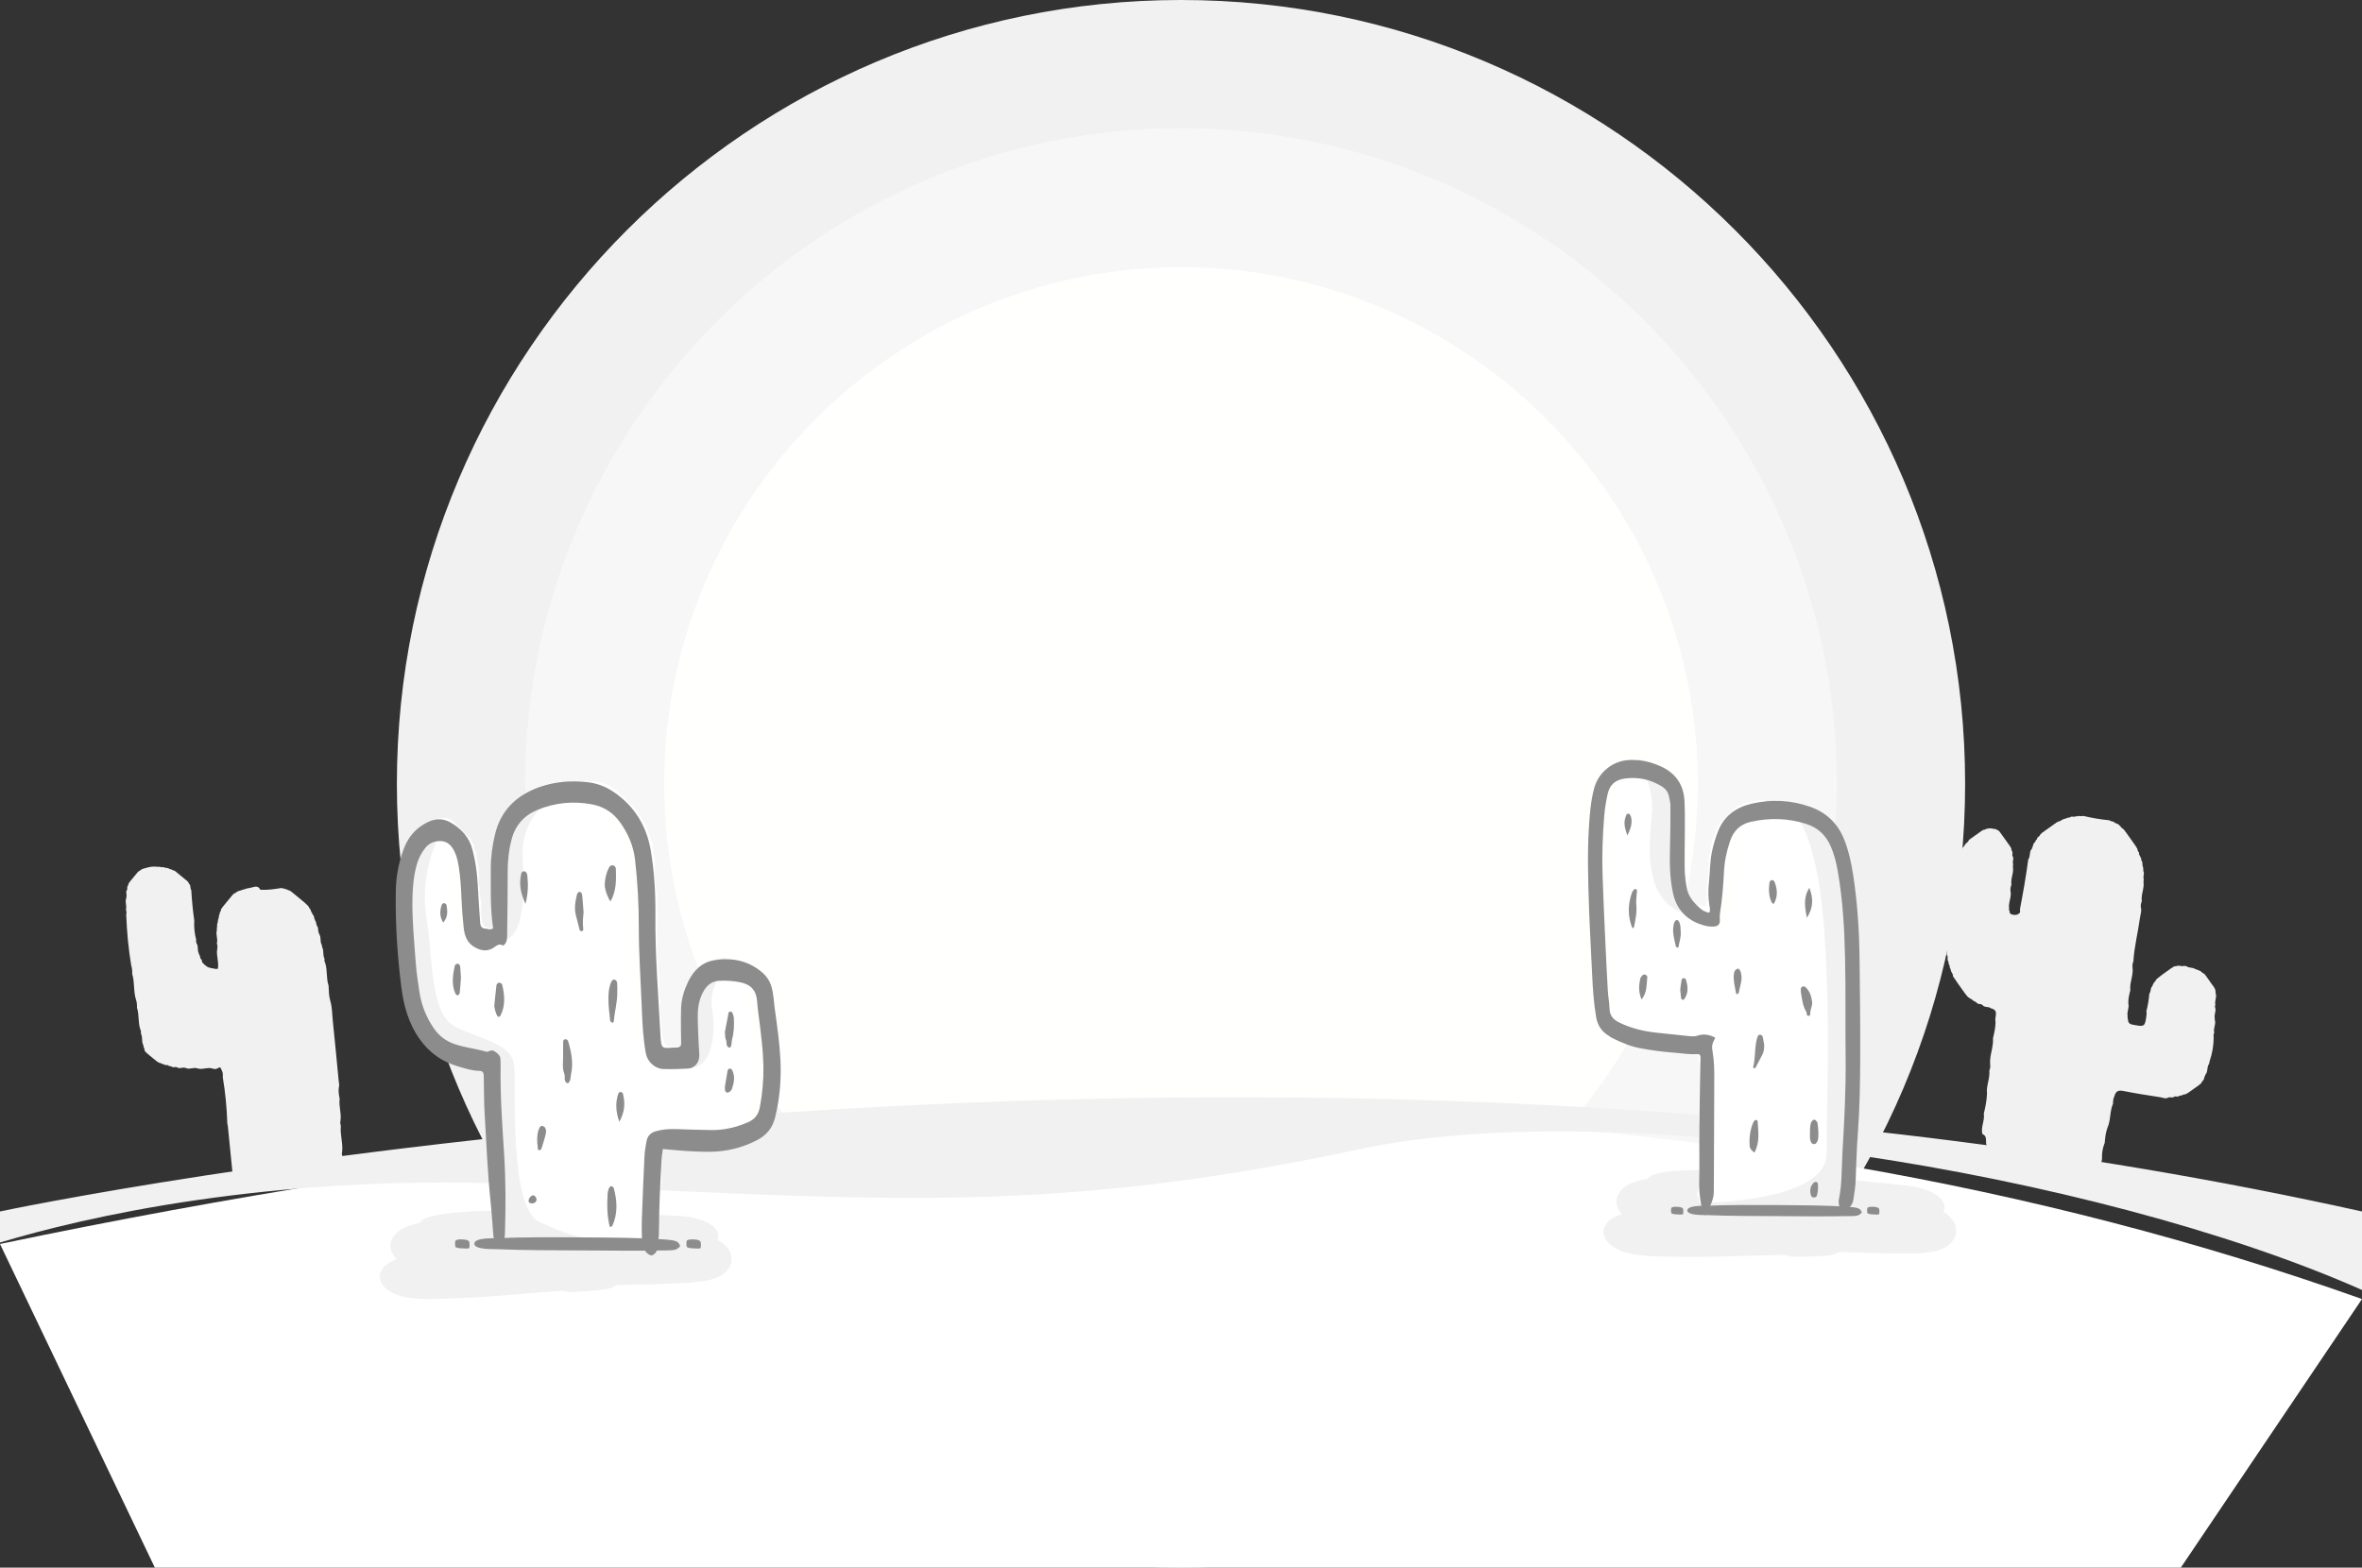 <svg xmlns="http://www.w3.org/2000/svg" width="470" height="312" viewBox="0 0 470 312">
    <rect x="0" y="0" width="470" height="312" fill="#333333" stroke="none"/>
    <g fill="none" fill-rule="evenodd">
        <g>
            <g>
                <path fill="#F2F1F1" d="M64.014 188.005l.09.507c.394.717.065 1.582.471 2.3-.044.273-.035.54.11.788.508 1.482.194 3.091.697 4.574.038 1.023.06 2.048.34 3.045.376 1.228.35 2.51.48 3.769.419 4.03.802 8.065 1.188 12.102.044.462.193.927.023 1.396-.091.752.025 1.485.178 2.218-.22 1.453.388 2.875.163 4.328-.09.364-.032.72.076 1.07-.197 1.745.464 3.447.245 5.19-.074.254-.057.503.04.745-.21.507.15 1.044-.095 1.548-.06.071-.063.145-.01.22-.104.796-.15 1.582.255 2.321l.005.007c.172.357-.081.601-.229.875l.01-.013c-.076.125-.16.242-.298.304l.025-.027c-.1.245-.382.217-.546.367l.02-.014c-.82.364-1.67.423-2.543.266l-.086-.046-.079.053c-.695-.246-1.421.256-2.113-.081l.014.011c-.761-.294-1.549.29-2.31-.071l.015.011c-3.023.007-6.004.541-9.012.746-.506.035-1.018.255-1.527-.004l-.083-.047-.08.051c-.505-.206-1.047.158-1.551-.102l-.007-.002c-.246-.243-.624.041-.868-.212l.01.004c-.12-.071-.228-.159-.322-.264l.012.013c-.285-.252-.166-.654-.357-.94.037-.073.02-.123-.052-.157-.229-.26-.243-.545-.094-.847.012-.235.056-.471.033-.705-.298-3.05-.605-6.104-.913-9.156-.018-.187-.07-.368-.105-.554-.107-3.082-.388-6.146-.906-9.185.03-.47.044-.934-.19-1.366-.14-.163-.127-.402-.286-.556l.006.003c-.116-.066-.226-.057-.328.028l.014-.008c-.443.29-.907.365-1.397.12l.016.018c-.96-.26-1.92.315-2.88 0l.01.005c-.758-.303-1.544.28-2.302-.072l.012.006c-.561-.29-1.181.22-1.74-.122l.012.006c-.352-.27-.832.16-1.165-.213l.025.014c-.203-.084-.442-.04-.63-.179l-.012-.003c-.231-.261-.64.063-.853-.256l.023.014c-.2-.094-.455-.031-.623-.218l.014.007c-.184-.123-.455-.044-.603-.255l.027.022c-.143-.034-.239-.142-.349-.225l-.005-.004c-.1-.085-.203-.166-.31-.243l-.011-.009c-.092-.088-.193-.171-.298-.245l-.011-.01c-.095-.089-.194-.17-.301-.245l-.011-.01c-.094-.09-.193-.173-.3-.248l-.012-.007c-.094-.09-.193-.172-.299-.248l-.01-.01c-.098-.088-.197-.175-.3-.257v-.001c-.106-.094-.232-.165-.294-.304l.03.031c-.347-.198-.16-.636-.395-.886l-.09-.486c-.403-.714-.069-1.582-.477-2.295.047-.271.03-.54-.098-.79-.513-1.399-.201-2.926-.677-4.332.013-.537-.01-1.072-.187-1.588-.555-1.667-.236-3.467-.766-5.14.022-.55-.003-1.098-.183-1.63-.57-3.374-.87-6.772-1.01-10.19.1-.348.048-.687-.054-1.025.226-.703-.22-1.418.04-2.12.061-.075.062-.151.006-.227.26-.48-.178-1.024.138-1.5l-.005.016c.224-.259-.068-.649.228-.888l-.012.026c.113-.19.028-.47.267-.606l-.028.036c.025-.16.124-.267.255-.355l-.02.023c.056-.141.148-.252.274-.333l-.016.022c.054-.14.145-.251.271-.333l-.017.022c.055-.14.147-.251.274-.333l-.019.022c.055-.14.148-.251.274-.333l-.017.022c.056-.14.145-.252.276-.33l-.019.023c.057-.148.142-.268.303-.317l-.03.036c.064-.264.372-.22.505-.401.173-.193.432-.216.651-.32l.451-.115c.733-.243 1.483-.318 2.25-.218.17.002.343.003.514.006.291.171.646-.036.934.151.058.064.126.076.202.032.221.078.477.036.676.194h.002c.17.146.43.068.591.232h-.003c.172.143.45.053.589.269l-.03-.024c.15.044.257.139.341.265l-.023-.017c.142.055.252.146.334.273l-.021-.018c.14.056.251.147.333.274l-.021-.018c.14.055.25.146.331.272l-.022-.017c.142.055.252.146.334.273l-.022-.017c.14.055.25.146.333.274l-.022-.02c.14.056.25.147.334.274l-.025-.017c.142.057.257.146.33.282l-.03-.024c.239.103.215.385.37.548l-.016-.023c.382.31.119.842.409 1.183.116 2.03.31 4.05.594 6.061-.069 1.295.048 2.57.381 3.825-.044.273-.032.538.103.788.405.612.06 1.396.458 2.008-.034.094-.014.17.062.232.24.23.081.618.33.845l-.01-.016c.316.175.092.618.396.8l.005.008c.1.102.229.18.264.33l-.029-.023c.173.024.29.115.34.285l-.027-.023c.16.002.26.114.37.203l.006.002c.166.154.411.073.585.199.058.068.126.081.205.04.217.072.458.05.67.148.194 0 .388.001.581.003.278-1.346-.371-2.667-.108-4.014.08-.367.03-.723-.084-1.075.264-.877-.272-1.756.003-2.633l-.004-.455c.135-.316-.042-.678.142-.986.064-.058.075-.123.026-.196.077-.221.044-.468.162-.679.067-.06.078-.129.034-.208.087-.216.044-.465.173-.67.068-.044.08-.1.038-.166-.001-.168.091-.295.18-.426.07-.04.086-.097.046-.168.002-.175.101-.303.199-.434l.006-.013c.092-.086.162-.187.213-.303l.033-.04c.103-.065.177-.157.223-.271l.031-.04c.106-.064.178-.158.224-.271l.033-.04c.103-.066.178-.156.222-.27l.033-.04c.104-.067.177-.157.223-.271l.033-.04c.104-.067.178-.157.222-.272l.033-.04c.104-.065.18-.155.223-.27l.034-.04c.103-.067.177-.158.226-.27l.031-.036c.1-.078.192-.166.273-.266.136-.186.4-.163.544-.333h-.002c.178-.196.436-.225.661-.323l.44-.126c.266-.193.633-.09.892-.302l.78-.146c.722-.115 1.522-.65 2.03.38 1.413.085 2.802-.128 4.191-.349.202.097.44.058.643.157.061.066.133.083.215.05.143.018.254.11.378.171.056.07.124.09.208.06.157.02.276.114.398.205l.016.007c.086.09.187.161.301.21l.04.033c.066.104.157.179.272.223l.039.033c.067.105.158.177.273.222l.038.033c.067.105.157.178.272.223l.04.033c.065.104.156.178.27.223l.04.032c.066.105.157.178.272.223l.04.032c.066.105.157.179.272.223l.04.033c.065.103.155.18.27.223l.039.033c.07.105.159.183.27.238l.022.023c.089.098.182.19.28.28l-.007-.007c.12.082.24.164.297.306l-.033-.028c.252.094.225.381.378.543l-.014-.02c.231.14.22.416.35.614-.023.088.007.154.085.196.147.158.128.403.298.55l-.007-.01c.285.232.134.639.36.892-.032.085-.014.155.06.211.244.255.123.644.332.913-.042.075-.027.138.044.188.374.422.076 1.032.411 1.463-.04.083-.022.154.05.21.404.616.065 1.4.457 2.017M413.37 162.467l-.339-.001c-.329.257-.762-.113-1.084.182l.013-.004c-.232.138-.525.041-.75.197l-.014.004c-.204.183-.518.054-.717.253l.014-.008c-.136.08-.277.154-.418.225l-.04.016c-.163.225-.532.056-.661.347l.044-.033c-.208.002-.345.116-.454.277l.034-.023c-.183.042-.323.146-.435.293l.029-.02c-.173.056-.314.155-.423.302l.028-.02c-.175.056-.316.156-.425.302l.028-.02c-.173.056-.314.155-.423.303l.027-.02c-.173.055-.314.155-.423.302l.028-.021c-.176.06-.324.155-.413.322l.036-.025c-.198.04-.35.133-.416.335l.05-.032c-.335.041-.306.425-.538.562v-.002c-.174.11-.333.234-.386.449.031.09.002.145-.092.167-.214.164-.208.478-.423.642l.008-.013c-.367.261-.226.764-.51 1.064.041.099.016.174-.077.226-.509.595-.182 1.459-.663 2.065-.44 3.337-1.022 6.651-1.659 9.956.03.284.146.588-.174.795l-.002.004c-.115.09-.24.166-.376.222-.484.12-.945.085-1.37-.197-.199-.197-.055-.5-.225-.705-.064-.09-.063-.177.01-.261-.226-1.2.53-2.323.27-3.525-.066-.444.028-.864.187-1.276-.216-1.197.506-2.32.287-3.518l.046-.586c-.216-.493.217-1.018-.075-1.508l.004.012c-.252-.332.102-.758-.172-1.085l.003.012c-.158-.222-.037-.54-.257-.742l.019.03c-.052-.164-.163-.292-.26-.43-.091-.134-.187-.265-.282-.394l-.002-.002c-.09-.133-.184-.265-.279-.394l-.002-.003c-.092-.131-.185-.264-.28-.392l-.002-.002c-.09-.133-.186-.264-.282-.394l-.002-.003c-.09-.132-.183-.263-.279-.393l-.002-.002c-.09-.133-.184-.265-.28-.393v-.002c-.094-.135-.186-.27-.296-.391l.007.006c-.152-.25-.477-.244-.656-.454l-1.246-.2c-.253.11-.547.032-.796.164l-.031.006c-.182.212-.524.059-.691.306l.036-.026c-.18.042-.32.146-.433.294l.029-.02c-.173.053-.314.155-.423.3l.028-.02c-.175.056-.316.157-.424.303l.027-.02c-.173.055-.314.156-.422.301l.027-.02c-.175.056-.316.157-.424.302l.028-.02c-.176.059-.324.155-.415.324l.039-.033c-.229.056-.381.19-.443.42.011.096-.033.15-.129.164-.106.107-.214.21-.33.303l.011-.01c-.25.13-.234.467-.472.606l-.002.003c-.226.166-.235.474-.433.657l.016-.023c-.39.264-.261.776-.525 1.098l.024.11-.082.074c-.548.584-.194 1.464-.684 2.068.011.443-.025.874-.257 1.267-.408.973-.573 1.988-.514 3.041.073.679-.09 1.324-.283 1.964.188 1.311-.526 2.54-.348 3.85.089.335.026.654-.116.962.254.959-.412 1.866-.167 2.824.08.194.07.38-.037.562.222.626-.291 1.255.006 1.88.072.07.072.138-.003.206.145.388-.129.821.122 1.198l-.003-.014c.251.33-.114.763.184 1.087l-.007-.02c.134.234.044.526.192.757l.002.011c.19.206.071.507.222.724l.002.011c.194.2.059.525.274.716l-.014-.027c.07.137.136.276.204.414.085.05.106.122.062.21-.007.225.096.395.266.532l-.022-.035c.053.17.158.307.28.43l-.01-.014c.067.15.173.278.257.418l.008.01c.097.122.187.25.27.385l.01.014c.098.121.19.248.272.382l.01.015c.1.119.189.246.272.38l.008.015c.102.12.192.247.272.38l.01.015c.1.121.192.247.273.382l.011.013c.098.123.189.249.274.382l.009.013c.106.12.19.263.306.376l-.009-.01c.295.46.838.588 1.227.92l.006.004c.17.227.466.25.678.41l-.025-.025c.266.547.964.192 1.29.617l-.013-.01c.432.527 1.2.17 1.655.629l-.014-.016c1.73.378.643 1.743.923 2.629.009 1.127-.24 2.216-.504 3.302.123 1.777-.72 3.45-.573 5.228.08.43-.007.837-.16 1.235.155 1.56-.653 3.024-.46 4.588-.06 1.353-.32 2.675-.64 3.99.205 1.312-.561 2.544-.327 3.858.072.06.075.121.006.184 1.236.436.46 1.684.972 2.41l-.01-.011c.087.152.177.303.342.385l-.031-.04c.132.33.48.343.73.5l.073.018c1.781.077 3.53.343 5.23.892l-.011-.017c.66.615 1.645.22 2.334.75l-.015-.023c.646.64 1.645.217 2.321.768l-.013-.013c.66.614 1.65.202 2.333.745l-.015-.017c2.648.773 5.338 1.286 8.104 1.317l-.046.012c.382.002.61-.255.846-.5l-.005.005c.509-.459.07-1.262.619-1.707.027-.175.056-.349.082-.525-.051-1.111.127-2.18.542-3.212.08-1.006.185-2.01.535-2.966.695-1.522.436-3.264 1.11-4.791.008-.549.053-1.091.318-1.592.25-.95.8-1.145 1.767-.95 2.413.486 4.85.856 7.284 1.236.54.085 1.094.405 1.658.06l-.031.014c.353-.18.759.12 1.106-.123h.005c.313-.278.765.126 1.064-.22l-.027.012c.243-.11.549-.009.761-.222l-.018.008c.235-.13.548-.016.752-.24l-.029.018c.167-.044.29-.159.432-.246l.01-.007c.124-.097.253-.186.386-.267l.015-.011c.122-.1.248-.191.382-.273l.014-.01c.12-.1.247-.19.38-.272l.015-.01c.121-.1.248-.19.383-.27l.014-.01c.121-.1.248-.193.382-.275l.013-.008c.12-.11.264-.192.376-.311l-.015.013c.254-.134.247-.467.469-.623l-.004.008c.353-.263.213-.76.503-1.054-.04-.102-.014-.181.08-.239.503-.595.178-1.456.66-2.058.046-.198.092-.397.136-.595.521-1.536.79-3.116.795-4.738-.077-.322-.019-.626.112-.922-.24-.855.397-1.671.11-2.529-.063-.089-.058-.177.015-.259-.248-.726.316-1.434.06-2.16-.08-.205-.055-.4.047-.587-.232-.735.326-1.448.063-2.185-.072-.075-.075-.154-.01-.236-.083-.275.01-.594-.212-.836l.017.032c-.05-.165-.162-.293-.257-.43l-.002-.001c-.092-.133-.186-.264-.281-.394h-.002c-.091-.134-.185-.265-.281-.395l-.001-.001c-.09-.133-.185-.265-.28-.394l-.001-.003c-.092-.132-.186-.264-.281-.394v-.003c-.094-.131-.187-.262-.283-.392l-.001-.002c-.094-.134-.18-.276-.306-.388l.013.016c-.128-.257-.461-.245-.613-.47h-.002c-.193-.245-.501-.293-.754-.436l-.538-.187c-.517-.375-1.225-.156-1.734-.556l-.496-.085c-.487.212-.992-.178-1.481.037-.07.074-.149.086-.237.03-.194.003-.348.11-.51.198l-.03.015c-.104.107-.224.187-.368.235l-.052.035c-.088.12-.2.203-.345.246l-.05.037c-.09.118-.202.201-.344.245l-.052.035c-.087.123-.202.201-.344.247l-.05.036c-.09.12-.205.201-.346.245l-.052.037c-.092.121-.207.21-.344.274l-.02.02c-.12.107-.243.208-.368.306l.007-.006c-.149.09-.294.181-.391.329l.035-.025c-.288.104-.275.45-.494.611l.01-.01c-.262.17-.284.49-.454.72.026.104-.01.181-.107.231-.359.4-.166 1.002-.519 1.405-.11 1.201-.291 2.387-.608 3.553.096.212.074.432.046.658-.322 2.461-.364 2.415-2.8 1.957-1.02-.189-.82-.838-.96-1.427-.067-.082-.064-.162.011-.238-.224-.854.363-1.664.131-2.518-.046-.906.159-1.774.392-2.639-.176-1.546.652-2.995.442-4.543-.061-.424.013-.827.168-1.22.17-2.939.929-5.788 1.312-8.693.087-.662.38-1.31.18-2-.077-.45.02-.873.185-1.29-.201-1.309.533-2.536.337-3.845.016-.195.03-.39.048-.586-.21-.495.194-1.011-.052-1.506-.072-.077-.075-.156-.01-.237-.075-.273-.01-.57-.147-.832-.08-.06-.09-.13-.033-.212-.06-.29.025-.616-.21-.863l.012.032c-.115-.244-.003-.56-.245-.762l.022.04c-.056-.148-.118-.29-.19-.43-.086-.05-.107-.12-.064-.21.015-.213-.094-.38-.216-.54-.182-.202-.027-.558-.328-.703l.034.048c-.001-.218-.107-.36-.305-.441l.028.04c-.002-.207-.116-.345-.277-.453l.023.034c-.04-.182-.146-.322-.294-.433l.02.027c-.055-.173-.155-.315-.302-.423l.02.028c-.055-.174-.155-.316-.3-.424l.019.028c-.055-.173-.156-.315-.302-.423l.02.028c-.055-.175-.156-.316-.304-.424l.021.027c-.055-.174-.155-.316-.306-.42l.021.03c-.056-.183-.148-.335-.337-.407l.028.045c-.028-.312-.433-.273-.507-.543l-.04-.03c-.132-.095-.203-.248-.337-.342l.022.023c-.164-.287-.492-.313-.74-.467-.096.032-.163.002-.201-.093-.276-.322-.76-.19-1.05-.478-1.771-.17-3.52-.463-5.25-.88-.37.167-.767-.08-1.136.078" transform="translate(-975 -289) translate(975 289)"/>
                <path fill="#F2F1F1" d="M235 312c85.939 0 156.028-70.08 156.028-156 0-85.922-70.09-156-156.027-156C149.063 0 78.972 70.078 78.972 156c0 85.92 70.091 156 156.029 156" transform="translate(-975 -289) translate(975 289)"/>
                <path fill="#F7F7F7" d="M235 286.478c71.877 0 130.503-58.616 130.503-130.478 0-71.866-58.626-130.48-130.502-130.48-71.879 0-130.503 58.614-130.503 130.48 0 71.862 58.624 130.478 130.503 130.478" transform="translate(-975 -289) translate(975 289)"/>
                <path fill="#FFFFFE" d="M235 258.814c56.64 0 102.837-46.186 102.837-102.814 0-56.63-46.196-102.818-102.836-102.818-56.642 0-102.837 46.187-102.837 102.818 0 56.628 46.195 102.814 102.837 102.814" transform="translate(-975 -289) translate(975 289)"/>
                <path fill="#FFF" d="M0 247.589c184.474-38.514 341.14-34.86 470 10.959L433.952 312H30.81L0 247.589z" transform="translate(-975 -289) translate(975 289)"/>
                <path fill="#F2F1F1" d="M0 241.122s239.708-51.146 470 0v15.62c-52.876-23.421-148.715-38.864-199.46-28.017-64.517 13.791-99.304 9.642-167.856 6.926C53.178 233.69 16.54 242.34 0 247.299v-6.177" transform="translate(-975 -289) translate(975 289)"/>
                <path fill="#F2F1F1" d="M365.966 249.166c2.162.082 4.326.155 6.488.222 2.724.085 5.345.079 8.06.083 1.073 0 2.043-.115 3.086-.19.705-.09 1.255-.195 1.916-.38.585-.177 1.018-.355 1.517-.627.89-.51 1.391-1.005 1.802-1.746.351-.72.46-1.293.372-2.06-.138-.824-.447-1.435-1.092-2.159-.45-.453-.903-.822-1.407-1.139.968-1.985-1.264-4.323-6.726-5.137-5.045-.524-50.217-5.829-52.102-1.389-.873.113-1.69.288-2.616.586-1.384.5-2.231 1.06-2.972 1.993-.434.62-.62 1.138-.653 1.832-.002.614.12 1.09.426 1.675.206.36.423.665.676.949-.857.25-1.46.517-2.131.966-.54.385-.87.729-1.172 1.222-.332.603-.428 1.1-.34 1.75.104.56.3.977.7 1.482.29.347.58.617.985.911.573.398 1.08.665 1.774.959 2.064.77 3.773.9 6.039 1.042.038.009.404.019.474.023 2.193.098 4.365.109 6.555.126 5.536.042 11.046-.225 16.556-.338.259-.005 1.559-.028 3.148-.059.525.311 1.479.36 2.11.36 2.11-.006 4.601-.048 6.663-.27.377-.046.809-.208 1.148-.31.272-.083.5-.248.716-.377" transform="translate(-975 -289) translate(975 289)"/>
                <path fill="#FFF" d="M368.338 176.601l.053.704c.444 1.032-.12 2.17.338 3.201-.097.369-.12.734.045 1.092.496 2.093-.15 4.248.34 6.34-.083 1.405-.191 2.807.058 4.204.35 1.727.142 3.475.151 5.21.033 5.563.017 11.124.005 16.684 0 .639.14 1.295-.155 1.914-.223 1.014-.163 2.03-.052 3.05-.492 1.955.146 3.979-.353 5.933-.176.489-.142.98-.042 1.473-.502 2.354.174 4.768-.36 7.122-.133.333-.14.675-.045 1.022-.352.66.067 1.445-.335 2.099-.09.09-.106.19-.043.3-.25 1.073-.418 2.143.037 3.205l.007.009c.188.509-.191.81-.43 1.162l.017-.016c-.123.16-.252.31-.45.377l.038-.036c-.167.322-.55.248-.793.43l.028-.014c-1.167.387-2.337.353-3.508.02l-.11-.075-.116.063c-.918-.426-1.975.161-2.876-.392l.019.018c-1-.504-2.156.188-3.144-.408l.018.02c-4.13-.395-8.273-.062-12.407-.186-.695-.023-1.425.213-2.084-.21l-.107-.076-.116.06c-.662-.353-1.454.077-2.103-.346l-.01-.003c-.304-.365-.859-.027-1.158-.409l.012.01c-.154-.114-.288-.248-.402-.402l.011.016c-.353-.379-.136-.915-.36-1.333.062-.092.044-.163-.051-.22-.276-.387-.257-.776-.014-1.169.05-.317.138-.637.138-.956.002-4.208-.01-8.417-.023-12.624 0-.258-.047-.515-.07-.773.268-4.222.293-8.445-.009-12.666.104-.635.183-1.27-.079-1.89-.166-.241-.118-.565-.315-.797l.008.005c-.15-.106-.3-.109-.452-.005l.02-.009c-.644.336-1.285.376-1.921-.02l.018.025c-1.277-.486-2.662.173-3.931-.387l.012.008c-.996-.514-2.149.18-3.136-.404l.015.008c-.727-.47-1.641.145-2.358-.4l.016.01c-.447-.414-1.156.11-1.563-.443l.032.021c-.265-.142-.6-.114-.836-.327l-.016-.005c-.283-.388-.883 0-1.132-.465l.03.02c-.261-.154-.616-.102-.822-.38l.02.013c-.236-.195-.617-.12-.791-.428l.035.032c-.191-.067-.309-.226-.448-.356l-.005-.004c-.125-.13-.255-.254-.391-.372l-.014-.013c-.116-.136-.241-.262-.377-.378l-.014-.013c-.114-.136-.24-.26-.376-.377l-.013-.014c-.115-.135-.242-.26-.378-.377l-.012-.013c-.116-.135-.242-.26-.378-.377l-.014-.014c-.118-.135-.242-.265-.372-.392l-.002-.002c-.134-.14-.293-.26-.36-.453l.037.046c-.447-.32-.134-.892-.422-1.264-.018-.225-.039-.448-.058-.673-.457-1.03.12-2.17-.345-3.198.1-.368.116-.732-.026-1.094-.514-1.98.115-4.025-.347-6.006.09-.734.129-1.465-.044-2.194-.533-2.353.143-4.765-.36-7.12.106-.752.144-1.502-.03-2.251-.328-4.683-.285-9.367-.017-14.051.18-.463.157-.933.062-1.406.403-.93-.112-1.968.337-2.892.092-.094.105-.197.038-.31.421-.62-.105-1.422.39-2.028l-.01.02c.34-.321-.005-.895.431-1.181l-.02.033c.18-.246.101-.639.447-.792l-.046.047c.056-.217.208-.35.395-.452l-.027.028c.094-.184.233-.323.418-.418l-.028.028c.094-.184.235-.324.419-.418l-.028.027c.094-.184.235-.323.418-.418l-.028.028c.095-.184.235-.324.419-.418l-.028.027c.096-.185.235-.325.423-.414l-.03.03c.096-.194.23-.348.456-.393l-.046.045c.124-.351.539-.252.742-.48.264-.239.62-.237.933-.351l.63-.094c1.035-.235 2.07-.238 3.105.001.232.027.465.051.7.077.376.273.886.038 1.254.33.073.097.164.12.272.072.292.136.648.114.898.354h.002c.213.223.577.15.776.398l-.004-.003c.216.219.608.133.767.446l-.036-.036c.197.08.333.223.432.41l-.028-.029c.183.095.323.234.418.418l-.027-.027c.183.094.323.234.418.418l-.028-.028c.184.095.323.234.418.418l-.027-.027c.183.094.322.234.417.417l-.027-.027c.184.095.323.234.417.42l-.026-.029c.183.094.323.234.418.418l-.028-.028c.186.097.328.234.41.43l-.038-.039c.314.175.243.557.431.798l-.016-.032c.478.475.05 1.165.398 1.671-.111 2.786-.117 5.571.003 8.357-.266 1.758-.28 3.515.009 5.272-.096.368-.115.73.035 1.09.472.89-.103 1.914.359 2.805-.061.121-.043.228.054.323.294.35.028.856.338 1.2l-.015-.024c.408.283.046.856.436 1.145l.005.013c.122.151.288.273.316.486l-.036-.037c.236.055.38.198.428.435l-.036-.034c.219.023.34.188.48.327l.008.004c.205.232.551.154.772.349.069.1.162.127.275.082.287.129.616.129.895.29l.792.082c.56-1.802-.15-3.693.392-5.496.155-.49.132-.983.025-1.478.478-1.163-.136-2.434.356-3.594.018-.209.035-.417.055-.624.226-.414.034-.93.326-1.327.098-.07.118-.16.062-.265.134-.292.123-.633.311-.904.102-.072.127-.166.078-.28.142-.284.118-.63.324-.893.099-.05.123-.124.074-.222.02-.229.164-.39.3-.557.103-.046.132-.12.087-.223.026-.238.18-.4.33-.567l.01-.016c.137-.106.247-.234.33-.385l.05-.05c.153-.076.265-.192.342-.341l.048-.05c.154-.075.266-.19.34-.341l.052-.05c.15-.076.265-.189.34-.34l.05-.05c.152-.076.264-.19.34-.341l.05-.05c.152-.075.266-.19.341-.34l.05-.05c.151-.075.266-.19.341-.341l.05-.05c.151-.076.266-.19.347-.338l.046-.045c.148-.093.284-.2.408-.326v-.002c.211-.234.568-.167.787-.381h-.002c.268-.244.628-.247.947-.353.207-.037.41-.076.618-.114.389-.227.875-.039 1.258-.293l1.085-.094c1.001-.062 2.165-.684 2.721.789 1.919.304 3.844.2 5.77.084.263.16.593.137.857.3.074.099.169.13.286.096.196.044.332.186.495.285.065.102.157.14.274.108.212.05.363.195.517.335l.02.01c.105.137.235.247.384.33l.05.05c.076.15.191.265.342.34l.05.05c.075.151.19.264.34.34l.05.05c.076.152.19.265.34.342l.051.049c.075.151.19.265.341.34l.05.05c.076.152.19.265.34.34l.051.05c.076.152.19.266.34.34l.05.052c.077.15.188.265.34.34l.05.05c.08.153.192.27.338.36l.026.035c.108.146.223.285.342.42l-.008-.01c.154.127.306.255.368.457l-.04-.043c.33.16.252.55.44.792l-.017-.03c.297.223.246.6.399.887-.045.117-.015.21.09.28.176.235.12.568.33.789l-.005-.013c.355.354.095.89.372 1.266-.058.112-.041.209.052.294.299.382.082.896.333 1.292-.068.098-.058.186.034.264.453.625-.034 1.417.365 2.052-.065.109-.05.207.04.295.47.893-.099 1.919.356 2.814" transform="translate(-975 -289) translate(975 289)"/>
                <path fill="#FFFFFE" d="M338.079 180.176c.203.05.41.086.595.193l.792.082c.56-1.802-.15-3.693.392-5.496.155-.49.132-.983.025-1.479.48-1.162-.136-2.433.356-3.594.018-.208.035-.416.055-.623.226-.414.034-.93.326-1.327.098-.07.118-.16.062-.265.134-.29.123-.633.313-.904.099-.072.125-.166.076-.28.142-.284.118-.63.324-.893.099-.05.123-.124.074-.222.02-.23.164-.39.3-.556.103-.047.132-.121.087-.224.028-.238.18-.402.33-.567l.01-.016c.137-.106.247-.234.33-.385l.05-.05c.153-.076.265-.191.34-.341l.05-.05c.154-.075.266-.19.34-.341l.052-.05c.15-.075.265-.189.34-.34l.05-.05c.152-.076.264-.19.34-.341l.05-.05c.152-.075.266-.19.341-.34l.05-.05c.151-.076.264-.19.342-.341l.05-.05c.15-.076.265-.19.346-.338l.046-.045c.148-.093.284-.2.408-.326v-.002c.211-.234.568-.167.787-.381h-.002c.268-.243.628-.247.947-.353.207-.037.413-.076.618-.114.389-.227.875-.039 1.26-.293.36-.03.721-.063 1.083-.094.278-.017.57-.078.856-.124l.888 1.237s-4.436 2.781-5.392 9.214c-.956 6.432-1.324 17.152-6.46 14.796-1.26-.579-1.931-2.165-2.227-4.227zm-15.27 25.033c-.196-.012-.386-.046-.5-.259l.03.022c-.26-.156-.616-.104-.822-.382l.02.013c-.237-.195-.617-.12-.791-.428l.035.032c-.191-.067-.309-.226-.448-.356l-.005-.004c-.125-.13-.255-.254-.391-.372l-.014-.013c-.116-.136-.241-.262-.377-.378l-.014-.013c-.114-.136-.24-.26-.376-.377l-.014-.014c-.114-.135-.241-.26-.377-.377l-.012-.015c-.116-.133-.242-.259-.378-.375l-.014-.014c-.118-.135-.242-.265-.372-.392l-.002-.002c-.132-.14-.293-.259-.36-.452l.037.045c-.447-.32-.134-.89-.422-1.264-.018-.225-.039-.448-.058-.673-.457-1.03.12-2.17-.345-3.198.102-.368.116-.732-.026-1.094-.514-1.98.115-4.025-.347-6.006.09-.734.129-1.465-.044-2.193-.533-2.354.143-4.766-.36-7.12.104-.753.144-1.503-.03-2.251-.326-4.684-.285-9.367-.017-14.052.18-.463.157-.933.062-1.406.403-.93-.112-1.968.337-2.892.092-.095.105-.197.038-.31.421-.62-.105-1.422.39-2.028l-.01.02c.34-.321-.005-.895.431-1.181l-.02.034c.18-.247.101-.64.447-.793l-.046.046c.056-.216.208-.35.395-.452l-.027.03c.094-.185.233-.324.418-.419l-.028.028c.094-.184.235-.324.419-.418l-.028.027c.094-.184.235-.323.418-.417l-.028.027c.095-.184.235-.324.417-.418l-.026.027c.096-.185.235-.325.423-.414l-.03.03c.096-.194.23-.348.456-.392l-.046.044c.124-.351.539-.252.742-.48.264-.24.62-.237.933-.351l.63-.094c.405-.093.811-.149 1.216-.169l-.085 1.904s-2.954 6.867-2.954 16.256c0 8.438-.009 27.208 1.95 36.123z" transform="translate(-975 -289) translate(975 289)"/>
                <path fill="#F2F1F1" d="M325.99 151.119l.496.054c.375.273.887.037 1.255.33.073.097.164.12.271.072.293.137.649.114.899.354h.002c.213.223.577.15.776.398l-.004-.004c.216.22.608.134.767.447l-.036-.036c.197.08.333.223.432.41l-.028-.028c.183.094.323.233.418.417l-.027-.027c.183.094.323.234.418.418l-.028-.028c.184.095.323.234.418.418l-.027-.027c.183.094.322.234.417.418l-.027-.028c.184.095.323.234.417.42l-.026-.029c.183.094.323.233.418.418l-.028-.028c.186.097.328.234.41.43l-.038-.039c.314.175.243.557.431.798l-.016-.032c.478.475.05 1.165.398 1.671-.111 2.786-.117 5.571.003 8.357-.266 1.758-.28 3.515.009 5.272-.096.367-.115.73.035 1.09.472.89-.103 1.914.359 2.805-.061.121-.043.228.054.324.294.348.028.855.338 1.2l-.015-.025c.408.283.046.856.436 1.145l.005.012c.122.152.288.274.316.487l-.036-.037c.236.055.38.198.428.435l-.034-.034c.216.023.339.188.478.327l.008.004c.205.232.551.154.772.348.069.102.162.128.275.083.053.025.112.044.17.062l-.053 2.157c-11.216-1.044-9.824-13.3-9.216-20.08.61-6.78-2.87-9.91-2.87-9.91l.18-1.189zm42.348 25.482l.053.704c.442 1.032-.12 2.17.337 3.201-.095.369-.118.734.045 1.092.497 2.093-.148 4.248.341 6.34-.083 1.403-.191 2.807.058 4.205.35 1.728.14 3.474.151 5.21.033 5.562.017 11.123.006 16.683-.001.639.139 1.295-.156 1.914-.223 1.014-.163 2.03-.052 3.05-.492 1.955.146 3.979-.353 5.933-.176.489-.142.98-.042 1.473-.502 2.354.174 4.768-.36 7.122-.133.333-.14.675-.045 1.022-.352.66.066 1.445-.335 2.099-.09.09-.106.19-.043.3-.25 1.073-.418 2.141.037 3.205l.007.009c.188.509-.191.81-.43 1.162l.017-.017c-.123.16-.252.31-.45.378l.038-.036c-.167.322-.55.248-.791.43l.026-.014c-1.167.387-2.335.353-3.508.02l-.11-.075-.116.063c-.918-.426-1.975.161-2.876-.392l.019.016c-1-.502-2.156.191-3.143-.406l.017.02c-4.13-.395-8.273-.062-12.407-.186-.695-.023-1.425.213-2.085-.21l-.106-.076-.116.06c-.662-.353-1.454.077-2.103-.346l-.01-.003c-.304-.365-.859-.027-1.158-.409l.012.01c-.154-.114-.288-.248-.404-.402l.013.016c-.085-.093-.136-.195-.17-.3 7.836-.227 25.31-1.653 25.31-9.881 0-10.604.872-26.424-.52-45.2-1.391-18.777-5.912-22.341-5.912-22.341l-5.956-2.854c.815-.142 1.628-.28 2.067.879 1.919.304 3.844.2 5.77.084.263.16.593.137.857.3.074.099.169.13.286.096.196.045.332.186.494.285.066.102.158.14.275.108.212.05.363.194.517.335l.02.01c.105.137.235.247.384.33l.05.05c.076.15.191.265.342.34l.05.05c.075.151.19.264.34.34l.051.05c.075.152.19.266.34.342l.05.049c.075.151.19.265.34.34l.051.05c.076.152.19.264.34.34l.051.05c.076.152.19.265.34.34l.05.052c.077.15.188.266.34.34l.05.05c.08.153.192.27.338.36l.026.035c.108.146.223.285.342.42l-.008-.01c.154.127.306.255.368.456l-.04-.042c.33.16.252.55.44.792l-.017-.03c.297.223.246.6.399.887-.045.117-.015.21.09.28.176.235.12.568.33.789l-.005-.013c.355.355.095.89.372 1.266-.058.112-.041.209.052.294.299.382.082.896.333 1.292-.068.098-.058.186.034.264.453.625-.034 1.417.365 2.052-.065.109-.05.207.04.295.47.893-.099 1.919.356 2.814z" transform="translate(-975 -289) translate(975 289)"/>
                <path fill="#8C8C8C" d="M370.027 191.02c-.066-5.596-.413-11.175-1.252-16.714-.371-2.446-.882-4.864-1.791-7.172-1.265-3.208-3.519-5.4-6.788-6.555-3.85-1.36-7.787-1.535-11.72-.603-2.973.705-5.353 2.374-6.556 5.327-.562 1.381-.982 2.814-1.282 4.288-.405 1.99-.364 4.012-.586 6.014-.174 1.555-.16 3.115.103 4.666.074.44.219.89-.038 1.393-1.08-.154-1.862-.84-2.579-1.58-.916-.942-1.664-2.029-1.9-3.346-.215-1.212-.387-2.449-.409-3.677-.048-2.6.028-5.202.028-7.801 0-1.952.03-3.906-.07-5.853-.172-3.292-1.824-5.612-4.848-6.937-1.934-.847-3.944-1.284-6.065-1.212-3.317.112-6.225 2.439-7.074 5.668-.682 2.597-.882 5.259-1.042 7.915-.303 5.069-.154 10.144.011 15.214.147 4.547.43 9.09.63 13.635.13 2.925.315 5.84.807 8.733.268 1.572 1.015 2.788 2.365 3.634.276.172.529.387.817.532 1.809.905 3.664 1.685 5.665 2.052 2.11.385 4.231.687 6.375.845 1.62.12 3.226.419 4.861.304.486-.033.685.2.688.712.004.453-.028.91-.035 1.363-.07 4.16-.162 8.32-.202 12.482-.034 3.51.07 7.022-.034 10.527-.067 2.302.25 4.52.812 6.728.025.1.156.22.257.242.098.024.291-.04.322-.116.63-1.474 1.53-2.836 1.53-4.551.005-7.482.086-14.962.087-22.442 0-1.686-.011-3.38-.281-5.061-.266-1.654-.232-1.659.482-3.155-1.128-.561-2.278-.837-3.525-.394-.56.197-1.16.143-1.743.083-2.198-.226-4.397-.45-6.594-.694-2.47-.276-4.85-.866-7.115-1.935-1.224-.577-2.01-1.336-2.062-2.778-.043-1.23-.275-2.453-.347-3.683-.184-3.18-.34-6.362-.483-9.543-.201-4.48-.42-8.96-.56-13.443-.12-3.902.005-7.804.328-11.695.122-1.487.355-2.963.689-4.425.414-1.819 1.523-2.79 3.338-3.052 2.684-.388 5.173.16 7.464 1.576.74.457 1.238 1.148 1.405 2.03.107.575.282 1.151.284 1.728.005 2.665-.003 5.331-.078 7.997-.084 3.19-.1 6.38.597 9.512.783 3.526 3.059 5.632 6.528 6.473.559.133 1.165.164 1.739.118.713-.055 1.075-.557 1.042-1.168-.026-.516-.034-1.044.045-1.551.421-2.701.653-5.416.778-8.147.097-2.083.532-4.11 1.2-6.098.705-2.098 2.027-3.402 4.215-3.883 3.702-.812 7.349-.718 10.97.44 2.322.74 3.9 2.255 4.864 4.463.68 1.56 1.085 3.198 1.382 4.863 1.026 5.777 1.341 11.623 1.47 17.468.141 6.569.034 13.14.107 19.71.07 6.248-.246 12.48-.625 18.711-.192 3.175-.054 6.376-.717 9.519-.068.311-.031.65-.003.969.03.335.194.62.44.846.305.278.599.432 1.039.189.796-.444 1.27-1.046 1.41-1.97.197-1.284.404-2.565.454-3.87.122-3.051.189-6.11.423-9.153.393-5.128.459-10.263.482-15.398.031-6.437-.054-12.878-.129-19.315" transform="translate(-975 -289) translate(975 289)"/>
                <path fill="#8C8C8C" d="M361.524 223.251c-.113-.146-.244-.345-.399-.378-.266-.056-.507.122-.638.347-.124.217-.219.468-.25.715-.063.511-.076 1.028-.079 1.1 0 .835-.026 1.224.01 1.608.023.247.115.497.224.724.216.448.848.465 1.096.03.124-.217.259-.458.289-.7.126-1.033.025-2.064-.108-3.09-.016-.124-.068-.257-.145-.356M361.375 235.255c-.362-.057-.577.223-.76.484-.485.69-.498 1.448-.242 2.211.078.233.306.4.602.39.291-.01.52-.185.585-.424.115-.428.143-.882.193-1.229 0-.293.014-.485-.003-.677-.026-.3.07-.69-.375-.755M360.584 199.433c-.128-1.115-.455-2.15-1.3-2.949-.122-.113-.37-.204-.518-.161-.247.071-.437.29-.446.575-.009.255.01.518.055.77.216 1.271.342 2.565 1.042 3.706.177.287-.037.907.543.81.312-.051.236-.538.272-.844.076-.642.43-1.232.352-1.907M360.032 176.707c-1.252 1.973-.88 3.851-.502 5.973 1.29-1.98 1.343-3.822.502-5.973M352.52 175.181c-.255.05-.408.304-.44.574-.152 1.348-.136 2.682.495 3.93.044.09.2.124.372.224.803-1.367.753-2.76.235-4.19-.115-.316-.283-.612-.662-.538M350.344 205.958c-.283-.094-.508.102-.601.339-.138.354-.222.737-.292 1.117-.31 1.642-.16 3.342-.605 4.971-.016.062.124.234.195.236.101.005.255-.075.303-.164.458-.848.905-1.699 1.34-2.558.268-.523.372-1.092.367-1.913-.073-.406-.164-1.042-.309-1.668-.036-.148-.238-.31-.398-.36M349.501 222.893c-.09-.029-.237.042-.33.11-.102.073-.195.179-.248.293-.693 1.513-.875 3.119-.772 4.757.033.522.368.951.956 1.34 1.124-2.087.743-4.17.638-6.223-.006-.1-.14-.242-.244-.277M346.194 193.088c-.107-.149-.206-.369-.44-.286-.169.06-.348.166-.458.303-.352.436-.284.975-.32 1.601.027.277.052.665.113 1.048.103.638.232 1.27.35 1.906.032.173.123.245.254.18.108-.053.273-.131.285-.216.164-1.145.68-2.236.537-3.43-.047-.387-.084-.776-.32-1.106M334.906 199.005c.15.01.363-.32.476-.535.62-1.164.446-2.362.073-3.548-.04-.127-.316-.266-.462-.248-.144.018-.356.213-.381.358-.128.69-.201 1.388-.273 1.934.052.543.086.924.128 1.308.035.317.052.708.439.73M333.995 183.282c-.06-.088-.197-.167-.303-.17-.11-.001-.26.063-.326.149-.332.43-.384.95-.425 1.469-.102 1.255.275 2.438.536 3.638.019.09.17.166.275.22.121.064.234-.008.258-.174.135-.959.51-1.882.43-2.874-.061-.77.03-1.572-.445-2.258M326.791 194.155c-.168.187-.364.403-.413.636-.273 1.325-.378 2.648.277 4.145 1.146-1.487.962-3.01 1.123-4.455.026-.226-.133-.35-.298-.447-.256-.15-.507-.08-.689.121M325.729 177.205c-.001-.09-.129-.227-.225-.255-.1-.03-.273.006-.34.078-.167.187-.346.394-.428.624-.844 2.375-.872 4.739.096 7.129.148-.138.3-.21.318-.308.27-1.452.61-2.89.442-4.394-.068-.63.036-1.28.068-1.92.018-.318.072-.637.069-.954M324.29 162.075c-.048-.082-.21-.144-.315-.136-.114.01-.274.088-.316.18-.132.29-.244.596-.318.906-.263 1.12.104 2.181.479 3.262.552-1.133 1.007-2.253.773-3.511-.045-.245-.174-.482-.303-.7M367.756 240.192c-4.392-.307-9.08-.306-13.498-.346-.05 0-.099.002-.148.006-.05-.006-.102-.006-.152-.008-4.796-.025-9.738-.056-14.523.14-.61.03-3.646-.102-3.685.926.039 1.029 3.072.895 3.685.927 4.792.198 9.71.186 14.514.21.05 0 .101-.002.15-.004.05.004.1.007.148.007 4.464.022 9.008.085 13.464-.007.401-.01 2.213.102 2.425-.45.002 0 .06-.004.063-.007.122-.084.222-.1.24-.293.013-.133-.072-.293-.18-.34.003-.005.005-.007.005-.013-.17-.667-2.044-.707-2.508-.748M334.768 240.432c-.311-.21-.643-.208-.956-.237-.005 0-.008.001-.011.004-.003-.003-.007-.004-.01-.004-.34-.017-.69-.04-1.028.094-.044.022-.259-.069-.26.636.001.706.216.616.26.635.338.138.686.128 1.027.146.004 0 .008-.002.01-.004.004.004.007.004.01.005.318.015.64.059.954-.003.027-.008.156.07.171-.31l.005-.003c.008-.06.016-.07.018-.203 0-.091-.006-.2-.014-.234v-.01c-.01-.455-.144-.482-.176-.512M373.783 240.432c-.312-.21-.643-.208-.956-.237-.004 0-.008.001-.01.004-.005-.003-.008-.004-.012-.004-.34-.017-.69-.04-1.027.094-.044.022-.259-.069-.262.636.003.706.218.616.262.635.338.138.687.128 1.027.146.004 0 .007-.002.01-.004.004.004.007.004.01.005.317.015.639.059.954-.003.029-.008.157.07.172-.31l.004-.003c.01-.06.016-.07.017-.203.001-.091-.005-.2-.013-.234v-.01c-.012-.455-.144-.482-.176-.512" transform="translate(-975 -289) translate(975 289)"/>
                <path fill="#F2F1F1" d="M122.68 255.75c2.164-.034 4.326-.075 6.488-.123 2.727-.059 5.342-.202 8.051-.34 1.073-.056 2.03-.222 3.067-.351.697-.125 1.237-.255 1.881-.477.574-.206.99-.403 1.469-.697.849-.55 1.311-1.069 1.666-1.82.296-.73.361-1.301.217-2.057-.202-.804-.554-1.394-1.253-2.074-.484-.425-.964-.766-1.491-1.053.817-2.013-1.587-4.207-7.1-4.723-5.074-.254-50.555-3.126-52.103 1.36-.861.157-1.664.373-2.565.717-1.345.566-2.147 1.165-2.815 2.124-.388.636-.535 1.16-.515 1.847.044.607.201 1.071.552 1.634.232.343.472.63.747.9-.84.293-1.418.589-2.055 1.067-.51.408-.813.767-1.076 1.27-.287.612-.347 1.108-.209 1.746.146.548.375.95.81 1.428.316.327.627.58 1.052.85.603.364 1.13.599 1.843.853 2.118.653 3.833.69 6.106.714.038.007.404-.002.475-.003 2.195-.018 4.363-.12 6.55-.218 5.527-.251 11.007-.804 16.5-1.203.256-.019 1.552-.108 3.135-.224.547.28 1.503.277 2.133.244 2.107-.115 4.59-.288 6.63-.618.371-.063.791-.246 1.123-.365.263-.095.479-.27.687-.408" transform="translate(-975 -289) translate(975 289)"/>
                <path fill="#FFF" d="M109.784 155.86l-.45.074c-.377.412-1.032.02-1.391.48l.013-.007c-.272.233-.681.17-.945.427l-.017.008c-.23.287-.675.187-.894.493l.018-.014c-.164.136-.331.266-.504.39l-.047.032c-.168.332-.693.192-.8.605l.05-.053c-.273.048-.43.229-.537.466l.037-.037c-.23.096-.392.265-.506.484l.033-.033c-.218.111-.383.276-.495.493l.033-.032c-.217.11-.382.275-.491.493l.03-.033c-.217.112-.381.276-.492.494l.031-.033c-.216.112-.38.276-.492.493l.033-.033c-.222.117-.395.277-.477.52l.042-.044c-.249.097-.43.255-.474.536l.056-.053c-.43.127-.307.63-.585.862l.002-.002c-.208.184-.39.383-.412.68.06.11.033.191-.083.24-.25.266-.169.678-.419.943l.009-.018c-.428.426-.13 1.059-.438 1.52.076.12.059.225-.052.315-.544.9.08 1.971-.42 2.878.158 4.511.125 9.023.017 13.534.103.37.325.747-.055 1.092v.003c-.133.148-.283.274-.45.38-.613.266-1.23.32-1.856.04-.303-.215-.182-.648-.45-.88-.108-.104-.123-.22-.048-.347-.563-1.537.187-3.19-.423-4.723-.185-.572-.156-1.148-.038-1.727-.551-1.538.157-3.181-.402-4.717-.021-.262-.045-.524-.067-.785-.396-.604.062-1.396-.435-1.98l.006.017c-.405-.382-.032-1.025-.466-1.396l.005.013c-.258-.257-.168-.705-.502-.922l.03.035c-.103-.207-.28-.35-.439-.51l-.001-.002c-.15-.155-.303-.307-.458-.458l-.003-.003c-.15-.155-.303-.307-.459-.458l-.002-.002c-.15-.155-.303-.308-.458-.459l-.003-.002c-.15-.156-.303-.308-.458-.458l-.003-.003c-.15-.155-.303-.308-.458-.458l-.002-.002c-.15-.156-.304-.308-.459-.46l-.002-.001c-.153-.157-.303-.316-.475-.451l.01.007c-.255-.298-.687-.218-.97-.455l-1.691.012c-.312.2-.715.163-1.016.393l-.04.017c-.194.318-.68.193-.845.555l.04-.041c-.229.095-.392.265-.506.484l.033-.033c-.217.112-.381.275-.492.493l.032-.033c-.218.112-.383.277-.494.494l.033-.032c-.218.11-.382.275-.493.492l.032-.033c-.218.112-.382.277-.494.495l.033-.034c-.22.116-.393.276-.476.52l.042-.052c-.288.124-.46.335-.49.652.034.127-.011.209-.136.246-.114.166-.238.325-.37.476l.014-.018c-.301.228-.207.67-.49.907l-.002.005c-.26.268-.206.678-.428.964l.017-.032c-.457.434-.174 1.082-.45 1.568l.057.138-.094.117c-.594.893.07 1.98-.443 2.886.112.582.16 1.162-.06 1.733-.323 1.378-.317 2.756-.003 4.135.246.881.174 1.771.06 2.661.54 1.692-.133 3.477.392 5.168.195.425.18.86.063 1.297.547 1.215-.13 2.56.407 3.773.148.24.177.488.075.753.43.778-.108 1.721.424 2.483.112.075.127.167.041.272.28.482.013 1.115.429 1.558l-.008-.018c.405.382.02 1.035.484 1.397l-.014-.026c.232.28.177.687.422.962l.006.013c.296.23.206.653.454.907l.007.013c.3.222.193.683.52.889l-.027-.034c.123.167.243.332.363.5.125.05.17.14.13.268.04.297.214.5.467.64l-.032-.038c.104.213.274.37.462.507l-.016-.017c.123.184.292.328.434.495l.01.01c.157.141.305.292.444.452l.016.015c.159.138.307.287.444.445l.016.017c.16.137.307.284.445.443l.016.017c.159.138.307.285.445.444l.017.017c.158.136.306.286.443.444l.017.016c.159.138.307.286.447.445l.016.015c.167.137.309.304.488.43l-.014-.014c.491.542 1.237.593 1.825.944l.01.005c.277.265.671.23.99.392l-.041-.029c.474.665 1.318.039 1.842.53l-.019-.01c.687.602 1.624-.042 2.329.466l-.021-.017c2.372.115 1.236 2.16 1.801 3.27.262 1.49.179 2.985.068 4.48.557 2.322-.185 4.719.404 7.04.2.551.178 1.11.063 1.67.55 2.027-.196 4.142.409 6.166.222 1.804.17 3.611.038 5.42.562 1.69-.176 3.487.425 5.176.108.063.125.144.05.243 1.73.3.981 2.123 1.818 2.971l-.014-.014c.15.182.3.361.537.434l-.051-.046c.248.404.71.346 1.075.497l.103.013c2.372-.298 4.745-.334 7.116.016l-.021-.02c1.011.666 2.227-.073 3.255.474l-.026-.028c.997.702 2.223-.08 3.24.5l-.02-.014c1.01.667 2.227-.1 3.252.47l-.025-.021c3.673.43 7.343.514 11.01-.057l-.058.027c.505-.083.75-.475 1.006-.85l-.004.008c.57-.72-.187-1.683.438-2.394l-.005-.712c-.315-1.457-.32-2.914.002-4.37-.117-1.35-.2-2.696.05-4.04.58-2.167-.146-4.414.404-6.58-.111-.73-.173-1.458.068-2.176.119-1.314.803-1.693 2.125-1.65 3.299.108 6.604.055 9.904.02.735-.01 1.538.291 2.208-.292l-.037.027c.426-.318 1.03-.013 1.434-.41l.009-.001c.35-.438 1.038-.002 1.356-.524l-.032.02c.296-.2.723-.131.958-.461l-.023.014c.282-.224.721-.143.941-.486l-.033.032c.208-.095.348-.276.517-.422l.01-.01c.143-.157.294-.303.453-.441l.017-.017c.137-.16.286-.307.444-.444l.017-.017c.136-.16.285-.307.444-.443l.017-.018c.136-.16.285-.306.444-.443l.016-.018c.138-.158.285-.308.444-.445l.015-.016c.138-.17.306-.311.43-.494l-.017.021c.304-.235.22-.67.481-.927l-.004.013c.408-.427.116-1.056.433-1.509-.076-.125-.058-.235.052-.331.533-.9-.088-1.966.416-2.87l.05-.816c.344-2.149.35-4.297-.004-6.445-.174-.406-.165-.821-.056-1.242-.507-1.077.153-2.298-.417-3.369-.102-.103-.114-.22-.036-.343-.49-.91.101-1.968-.4-2.874-.152-.251-.163-.514-.068-.785-.471-.92.108-1.988-.401-2.902-.114-.085-.134-.19-.067-.31-.17-.348-.117-.79-.464-1.058l.03.038c-.103-.208-.28-.352-.438-.512l-.002-.001c-.151-.156-.304-.309-.459-.459l-.002-.002c-.15-.156-.303-.31-.458-.46h-.003c-.15-.155-.304-.31-.459-.46h-.003c-.15-.156-.302-.31-.457-.46l-.003-.002c-.15-.155-.303-.308-.459-.458v-.003c-.158-.156-.305-.324-.493-.445l.02.018c-.225-.312-.663-.221-.914-.484h-.001c-.312-.28-.73-.278-1.096-.412l-.751-.126c-.768-.379-1.656.066-2.418-.352h-.674c-.599.389-1.353-.016-1.952.375-.076.116-.178.147-.304.093-.257.048-.436.225-.632.376l-.035.025c-.113.165-.257.298-.437.393l-.059.059c-.091.177-.223.313-.401.401l-.06.06c-.09.177-.222.313-.402.4l-.059.06c-.088.18-.225.311-.401.402l-.059.06c-.09.178-.225.31-.403.4l-.057.06c-.096.178-.228.324-.396.437l-.023.033c-.134.167-.273.328-.419.485l.008-.007c-.175.15-.347.303-.443.52l.04-.042c-.36.202-.264.66-.518.92l.01-.017c-.307.284-.263.713-.44 1.051.058.134.028.245-.09.332-.384.607.003 1.364-.374 1.973.122 1.61.147 3.223-.015 4.832.173.263.196.557.206.86.12 3.327.058 3.275-3.268 3.214-1.39-.027-1.27-.929-1.587-1.678-.107-.095-.12-.2-.036-.317-.486-1.078.11-2.282-.385-3.36-.265-1.187-.184-2.382-.07-3.577-.575-2.005.2-4.103-.422-6.104-.176-.547-.168-1.098-.05-1.653-.427-3.923-.058-7.859-.196-11.785-.03-.895.215-1.817-.205-2.684-.2-.578-.166-1.161-.041-1.748-.556-1.686.144-3.472-.408-5.16l-.068-.785c-.385-.61.035-1.381-.4-1.981-.112-.085-.135-.188-.066-.311-.16-.344-.14-.752-.38-1.068-.118-.062-.15-.152-.09-.273-.144-.37-.104-.819-.47-1.093l.024.04c-.206-.298-.128-.741-.494-.956l.037.047c-.106-.18-.221-.354-.344-.522-.127-.049-.17-.137-.131-.266-.03-.286-.21-.48-.408-.665-.284-.227-.16-.733-.587-.859l.055.056c-.05-.285-.22-.452-.502-.515l.046.046c-.05-.272-.23-.429-.468-.537l.04.04c-.096-.231-.267-.393-.486-.508l.032.033c-.11-.218-.275-.382-.492-.493l.032.032c-.111-.217-.276-.382-.493-.493l.033.032c-.112-.217-.277-.381-.494-.493l.033.033c-.111-.217-.277-.382-.493-.493l.032.032c-.113-.218-.276-.384-.5-.49l.037.036c-.116-.228-.272-.41-.539-.463l.049.052c-.107-.405-.634-.263-.79-.604l-.06-.032c-.195-.096-.326-.282-.523-.376l.033.025c-.28-.343-.72-.304-1.08-.454-.121.066-.217.041-.288-.076-.436-.365-1.046-.083-1.494-.4-2.38.168-4.76.168-7.137 0-.452.302-1.033.066-1.487.356" transform="translate(-975 -289) translate(975 289)"/>
                <path fill="#FFFFFE" d="M146.532 225.734c.35-.044.732.023 1.014-.255l.009-.002c.35-.438 1.038-.002 1.356-.524l-.032.02c.296-.2.724-.131.959-.461l-.024.014c.282-.224.721-.143.941-.486l-.033.032c.208-.095.348-.276.517-.422l.01-.01c.143-.156.294-.303.453-.441l.017-.017c.136-.16.286-.307.444-.444l.017-.017c.136-.16.285-.307.444-.443l.016-.018c.137-.16.286-.306.445-.443l.016-.018c.138-.158.285-.308.444-.445l.015-.016c.136-.17.306-.311.43-.494l-.017.021c.304-.235.22-.67.482-.925l-.005.01c.408-.426.114-1.055.433-1.508-.076-.123-.058-.235.052-.331.533-.899-.088-1.966.416-2.87l.05-.816c.344-2.149.35-4.297-.004-6.445-.174-.406-.165-.821-.056-1.242-.507-1.077.153-2.298-.417-3.369-.102-.104-.114-.22-.036-.343-.49-.91.101-1.968-.4-2.874-.151-.251-.163-.514-.068-.785-.471-.92.108-1.987-.401-2.902-.114-.085-.134-.19-.067-.31-.17-.348-.117-.792-.464-1.058l.03.038c-.103-.208-.28-.352-.438-.512l-.004-.001c-.15-.156-.302-.309-.457-.459l-.002-.002c-.15-.156-.303-.31-.458-.46h-.003c-.15-.155-.304-.31-.459-.46h-.003c-.15-.156-.302-.31-.457-.46l-.003-.002c-.15-.155-.304-.308-.457-.457l-.003-.002c-.157-.158-.304-.327-.492-.447l.021.018c-.226-.312-.664-.221-.915-.484h-.001c-.311-.28-.73-.278-1.096-.412l-.751-.126c-.768-.379-1.656.066-2.418-.352h-.674c-.038.022-.075.044-.113.063l2.97 3.27s3.649 17.6 1.95 24.614c-.902 3.717-1.943 5.972-2.723 7.27zM96.859 184.59c-.15-.03-.301-.078-.453-.146-.303-.215-.182-.648-.45-.88-.109-.104-.123-.22-.048-.347-.563-1.537.187-3.19-.423-4.724-.185-.571-.156-1.148-.038-1.726-.393-1.1-.145-2.252-.174-3.38-.27-1.354-.52-2.721-.705-4.07l-.025-.03.006.015c-.403-.382-.032-1.025-.466-1.396l.005.013c-.258-.257-.168-.705-.502-.922l.03.035c-.103-.207-.28-.351-.438-.51l-.002-.002c-.152-.155-.303-.307-.458-.459l-.003-.002c-.15-.155-.303-.307-.459-.458l-.002-.002c-.15-.155-.303-.308-.458-.459l-.003-.002c-.15-.156-.303-.308-.458-.458l-.003-.003c-.15-.155-.303-.308-.458-.458l-.002-.002c-.15-.156-.304-.308-.459-.46l-.002-.001c-.153-.157-.303-.316-.475-.451l.009.007c-.254-.298-.686-.218-.968-.455l-.942.007c.847 2.273 1.726 5.665 1.726 9.961 0 8.308 1.128 19.076 5.743 14.974.832-.738 1.232-1.844 1.355-3.209zm12.925-28.729l-.45.074c-.042.046-.087.08-.134.109 3.533.661 6.307 1.706 6.307 1.706s8.718 4.819 8.821 14.562c.104 9.744 1.335 33.025 2.051 35.486.718 2.461 5.438 2.974 5.438 2.974l.858-2.669c-.567-.297-.56-.946-.797-1.508-.107-.095-.12-.2-.036-.317-.488-1.078.11-2.282-.385-3.36-.265-1.187-.184-2.382-.068-3.577-.577-2.005.198-4.103-.424-6.105-.176-.544-.168-1.097-.05-1.652-.427-3.923-.058-7.859-.196-11.785-.03-.895.215-1.818-.205-2.684-.2-.578-.166-1.161-.041-1.748-.556-1.686.144-3.472-.408-5.16l-.068-.785c-.385-.609.035-1.381-.4-1.981-.112-.085-.135-.188-.066-.312-.16-.343-.14-.75-.38-1.067-.118-.062-.15-.152-.09-.273-.144-.37-.102-.819-.47-1.094l.024.04c-.206-.297-.128-.74-.495-.954l.038.046c-.106-.18-.221-.354-.344-.522-.127-.049-.17-.137-.131-.266-.03-.287-.21-.481-.407-.665-.285-.227-.16-.733-.588-.859l.055.056c-.05-.285-.22-.452-.502-.515l.046.046c-.05-.272-.231-.43-.468-.537l.04.04c-.098-.231-.267-.394-.486-.508l.032.033c-.11-.217-.275-.382-.492-.494l.032.033c-.111-.217-.276-.382-.493-.494l.033.033c-.112-.217-.277-.381-.494-.493l.033.033c-.111-.217-.277-.382-.493-.494l.032.033c-.113-.218-.276-.385-.5-.49l.037.036c-.116-.228-.272-.41-.539-.463l.049.052c-.108-.405-.634-.263-.79-.604l-.06-.032c-.196-.096-.326-.282-.523-.376l.033.026c-.279-.344-.72-.305-1.08-.455-.121.066-.217.041-.288-.076-.436-.365-1.046-.083-1.494-.4-2.38.168-4.76.168-7.137 0-.452.303-1.033.066-1.487.356z" transform="translate(-975 -289) translate(975 289)"/>
                <path fill="#F2F1F1" d="M144.513 190.516h-.065c-.599.39-1.353-.015-1.952.378-.076.114-.178.145-.304.091-.257.048-.436.225-.632.376l-.035.025c-.113.165-.258.298-.437.393l-.059.059c-.091.177-.223.313-.401.401l-.06.06c-.09.176-.222.313-.402.4l-.058.06c-.09.18-.226.311-.402.402l-.059.058c-.09.18-.225.312-.403.403l-.057.06c-.096.177-.228.323-.396.437l-.023.032c-.134.167-.273.327-.419.485l.008-.007c-.175.15-.349.303-.443.52l.04-.042c-.358.202-.264.66-.518.92l.01-.017c-.307.284-.263.714-.44 1.051.058.134.028.245-.09.332-.385.607.003 1.363-.374 1.973.122 1.61.147 3.222-.015 4.832.173.263.194.557.206.86.093 2.538.077 3.11-1.412 3.21l1.513 4.412c5.395 0 5.556-7.96 4.838-12.065-.72-4.102 2.563-8 2.563-8l.278-2.099zm-60.03-25.828l3.027 1.468s-4.102 7.076-2.667 16.409c1.436 9.332.719 19.486 6.053 21.947 5.334 2.463 10.873 3.386 11.386 7.385.512 4-1.13 28.409 5.026 31.28 6.155 2.872 15.337 6.415 24.081 1.772.001.237.002.475.005.712-.626.711.13 1.675-.439 2.394l.004-.008c-.257.376-.501.767-1.006.85l.058-.028c-3.667.572-7.337.489-11.01.058l.025.02c-1.025-.568-2.241.198-3.252-.469l.02.013c-1.017-.579-2.243.203-3.24-.499l.026.028c-1.028-.547-2.244.194-3.255-.473l.021.019c-2.371-.35-4.744-.314-7.116-.016l-.103-.013c-.364-.15-.827-.09-1.075-.497l.05.046c-.235-.073-.387-.252-.536-.434l.014.014c-.837-.848-.087-2.67-1.818-2.971.075-.101.058-.18-.05-.243-.601-1.689.137-3.486-.425-5.177.133-1.808.184-3.615-.038-5.42-.605-2.022.14-4.138-.41-6.166.116-.56.138-1.118-.062-1.669-.589-2.321.153-4.718-.404-7.04.11-1.495.195-2.99-.068-4.48-.565-1.11.57-3.155-1.801-3.27l.02.017c-.704-.508-1.64.136-2.328-.466l.02.01c-.525-.491-1.369.135-1.843-.53l.04.027c-.318-.162-.712-.125-.989-.39l-.008-.005c-.591-.35-1.335-.402-1.827-.944l.014.012c-.18-.125-.321-.29-.49-.428l-.014-.015c-.139-.159-.288-.307-.447-.445l-.017-.016c-.137-.158-.285-.308-.443-.444l-.017-.017c-.138-.159-.286-.306-.445-.444l-.017-.017c-.136-.16-.285-.306-.444-.443l-.016-.016c-.137-.159-.285-.308-.444-.446l-.016-.016c-.14-.16-.287-.31-.445-.452l-.01-.01c-.141-.166-.31-.31-.432-.494l.015.017c-.188-.136-.358-.294-.462-.507l.032.039c-.253-.142-.427-.344-.466-.64.038-.13-.006-.219-.13-.268-.12-.169-.24-.336-.364-.501l.027.034c-.327-.206-.22-.667-.52-.889l-.007-.013c-.248-.254-.158-.677-.454-.907l-.006-.013c-.246-.275-.19-.681-.422-.962l.014.026c-.464-.362-.08-1.015-.484-1.397l.008.018c-.416-.443-.15-1.076-.429-1.558.086-.105.07-.196-.041-.272-.532-.762.007-1.705-.424-2.483.102-.265.073-.515-.075-.753-.538-1.214.14-2.558-.407-3.772.117-.439.132-.873-.063-1.298-.525-1.691.148-3.476-.393-5.169.115-.889.187-1.779-.06-2.66-.313-1.379-.319-2.758.004-4.135.22-.571.172-1.15.06-1.733.513-.906-.15-1.992.443-2.886l.094-.117-.058-.138c.277-.486-.006-1.134.451-1.568l-.016.032c.221-.286.167-.695.427-.964l.003-.006c.283-.236.188-.678.489-.907l-.014.019c.132-.151.255-.31.37-.477.125-.036.17-.118.135-.244.032-.318.203-.53.49-.653l-.041.052c.083-.243.255-.404.476-.52l-.033.033c.112-.217.276-.382.494-.493l-.032.031c.11-.216.275-.38.493-.492l-.033.033c.111-.217.276-.382.494-.494l-.032.032.024-.047zm23.48-8.298l-.02.024.015-.007c-.274.233-.683.17-.947.427l-.016.008c-.232.287-.676.187-.895.493l.018-.014c-.164.137-.331.266-.504.39l-.047.031c-.168.333-.693.193-.8.607l.05-.054c-.273.048-.43.229-.537.466l.037-.037c-.23.096-.392.264-.506.483l.033-.033c-.218.112-.383.277-.495.494l.034-.033c-.218.112-.382.277-.492.494l.031-.033c-.218.112-.383.276-.493.494l.031-.033c-.216.112-.382.276-.492.493l.033-.033c-.222.117-.394.277-.477.52l.042-.044c-.249.097-.43.256-.474.536l.056-.053c-.43.127-.307.631-.585.863l.002-.003c-.208.183-.39.383-.414.68.062.11.035.191-.081.24-.249.266-.169.678-.419.943l.009-.02c-.428.428-.13 1.06-.438 1.521.075.12.059.226-.052.316-.544.9.08 1.971-.42 2.878.158 4.511.125 9.023.017 13.534.102.37.325.747-.055 1.092v.002c-.133.149-.283.275-.45.38-.287.126-.576.204-.866.224l.654 1.99c5.844 2.574 6.51-6.707 5.95-15.486-.56-8.78 5.847-12.101 5.847-12.101l-1.884-2.639z" transform="translate(-975 -289) translate(975 289)"/>
                <path fill="#8C8C8C" d="M78.764 177.164c.051-2.793.58-5.483 1.53-8.098.677-1.852 1.767-3.429 3.366-4.568 1.833-1.306 3.843-2.03 6.01-.785 2.135 1.226 3.722 2.948 4.343 5.41.188.744.36 1.492.504 2.245.604 3.177.594 6.41.844 9.619.07.918.111 1.838.192 2.755.052.587.32 1.048.977 1.073.496.02 1.003.377 1.606-.046-.619-3.93-.454-7.915-.473-11.892-.011-2.315.303-4.575.844-6.83 1.147-4.772 4.218-7.703 8.683-9.34 3.16-1.16 6.441-1.404 9.76-1.021 1.848.212 3.566.859 5.127 1.914 4.181 2.827 6.595 6.797 7.424 11.708.716 4.243.955 8.548.916 12.84-.072 7.836.565 15.636.977 23.449.192 3.67.286 2.942 3.384 2.878.075-.004.153-.024.228-.04.337-.086.528-.335.532-.653.01-.92-.034-1.84-.037-2.757-.002-1.458-.024-2.917.028-4.372.062-1.787.57-3.49 1.319-5.09 1.056-2.252 2.674-4.009 5.226-4.44 3.472-.586 6.708.005 9.509 2.348.983.825 1.609 1.778 1.958 3.018.402 1.421.437 2.88.636 4.32.46 3.342.95 6.685 1.117 10.057.192 3.934-.112 7.813-1.085 11.644-.534 2.099-1.777 3.503-3.657 4.46-2.855 1.456-5.873 2.21-9.073 2.26-3.147.05-6.275-.228-9.582-.548-.107.912-.223 1.59-.26 2.27-.247 4.598-.51 9.194-.494 13.8.004 1.067-.16 2.136-.25 3.206-.022.226-.06.457-.112.68-.129.561-.465.977-.99 1.19-.365.152-1.15-.372-1.45-.945-.399-.762-.572-1.59-.597-2.441-.037-1.227-.071-2.457-.026-3.682.154-4.217.323-8.433.528-12.646.047-.992.226-1.981.4-2.96.19-1.083.836-1.723 1.93-2.027 1.279-.354 2.564-.445 3.874-.407 2.377.068 4.755.174 7.132.197 2.566.02 4.999-.549 7.356-1.606 1.358-.61 2.002-1.575 2.262-2.945.517-2.72.76-5.46.71-8.23-.058-3-.437-5.968-.807-8.936-.16-1.292-.353-2.585-.445-3.884-.148-2.121-1.175-3.358-3.304-3.8-1.37-.285-2.727-.374-4.11-.322-1.432.054-2.438.731-3.166 1.952-.898 1.505-1.215 3.156-1.23 4.849-.018 1.994.115 3.984.19 5.979.028.767.137 1.533.102 2.297-.06 1.348-.975 2.33-2.306 2.41-1.608.093-3.223.134-4.834.083-1.676-.054-3.174-1.438-3.48-3.097-.53-2.876-.686-5.778-.798-8.698-.214-5.518-.612-11.024-.607-16.558.004-4.444-.24-8.891-.748-13.317-.314-2.745-1.375-5.181-2.953-7.397-1.383-1.946-3.228-3.16-5.653-3.613-3.745-.7-7.351-.324-10.827 1.11-2.617 1.08-4.39 3.035-5.118 5.835-.154.593-.304 1.19-.407 1.792-.258 1.514-.38 3.039-.38 4.58-.002 4.144-.052 8.289-.107 12.433-.008.603.042 1.231-.279 1.801-.156.275-.385.638-.66.5-.712-.355-1.141.044-1.648.403-1.29.908-2.568.73-3.883-.02-1.507-.86-2.005-2.277-2.178-3.839-.211-1.905-.358-3.82-.437-5.734-.09-2.149-.207-4.293-.543-6.418-.205-1.291-.501-2.565-1.213-3.688-.734-1.158-1.777-1.605-3.146-1.395-.97.15-1.73.588-2.327 1.345-.768.975-1.322 2.053-1.662 3.254-.653 2.311-.84 4.675-.877 7.058-.06 4.15.352 8.277.655 12.408.145 1.986.431 3.964.739 5.933.406 2.61 1.35 5.028 2.856 7.214 1.032 1.5 2.37 2.539 4.126 3.141 2.045.701 4.194.914 6.258 1.507.195.056.468.005.653-.093.587-.312.998-.054 1.445.308.44.354.791.713.78 1.321-.004.384.046.768.04 1.15-.106 5.914.319 11.806.695 17.7.334 5.215.327 10.43.166 15.646-.012.383-.027.774-.109 1.146-.066.289-.212.57-.37.824-.247.402-.843.405-1.202.086-.507-.455-.59-1.054-.64-1.67-.183-2.215-.316-4.438-.548-6.65-.6-5.724-.813-11.476-1.164-17.217-.16-2.602-.13-5.216-.188-7.822-.013-.528-.242-.893-.808-.898-1.483-.01-2.87-.477-4.267-.878-3.21-.923-5.765-2.735-7.71-5.49-2.194-3.112-3.151-6.636-3.618-10.314-.814-6.402-1.21-12.831-1.094-19.289" transform="translate(-975 -289) translate(975 289)"/>
                <path fill="#8C8C8C" d="M87.885 180.124c.059-.171.315-.39.474-.385.174.005.46.225.489.386.201 1.181.336 2.367-.656 3.491-.73-1.172-.696-2.32-.307-3.492M91.156 198.085c-.32.052-.509-.235-.62-.516-.712-1.774-.421-3.565-.046-5.348.035-.169.299-.375.483-.407.354-.059.553.275.587.537.095.744.108 1.5.159 2.346-.07.892-.132 1.872-.236 2.847-.022.199-.188.52-.327.54M99.408 202.332c-.093.055-.333.045-.377-.023-.47-.713-.585-1.536-.677-2.111.158-1.53.275-2.811.432-4.091.039-.312.3-.552.626-.514.189.023.475.21.513.372.473 2.02.677 4.04-.26 6.005-.064.133-.14.291-.257.362M104.309 173.418c.52.047.602.637.643 1.061.158 1.645.152 3.288-.392 5.43-.924-2.074-1.262-3.74-.935-5.51.079-.43.081-1.032.684-.98M106.146 237.913c.295.029.656.523.621.851-.049.457-.436.785-.97.739-.288-.024-.637-.119-.619-.517.03-.554.56-1.115.968-1.073M107.865 224.102c.338.02.56.216.676.504.08.203.144.441.122.652-.042.371-.136.739-.24 1.1-.224.792-.457 1.584-.716 2.366-.03.095-.231.156-.363.192-.188.051-.29-.048-.309-.244-.044-.447-.092-.894-.13-1.238-.059-1.363.063-2.215.443-2.968.098-.195.244-.379.517-.364M112.05 210.109c0-.91-.012-1.82.011-2.731.005-.198.018-.451.326-.519.383-.083.6.143.68.424.625 2.125 1.057 4.287.564 6.49-.135.618-.016 1.386-.64 1.855-.972-.353-.445-1.28-.701-1.91-.466-1.145-.212-2.402-.24-3.609M115.387 177.528c.33.041.43.402.459.684.119 1.205.202 2.412.279 3.371-.147 1.233-.193 2.217-.08 3.201.023.193.067.453-.245.536-.297.081-.426-.121-.48-.321-.242-.876-.43-1.767-.68-2.641-.417-1.444-.192-2.853.157-4.263.076-.311.249-.61.59-.567M121.174 172.695c.152-.286.369-.501.712-.467.454.045.657.387.667.784.062 2.197.094 4.393-1.094 6.421-.761-1.293-1.188-2.637-1.112-3.666.08-1.072.312-2.113.827-3.072M121.165 236.509c.067-.178.284-.406.439-.413.173-.006.471.183.514.343.698 2.557.858 5.104-.303 7.588-.046.094-.265.108-.469.184-.567-2.179-.564-4.387-.44-6.597.021-.374.126-.754.26-1.105M121.918 203.596c-.172-.129-.481-.245-.498-.39-.158-1.506-.372-3.018-.358-4.527.01-1.04.096-2.127.513-3.124.113-.269.245-.595.618-.572.479.031.594.429.62.797.04.602.01 1.209.01 1.812.03 1.915-.544 3.753-.682 5.642-.01.125-.145.242-.223.362M123.01 217.733c.064-.201.198-.395.48-.39.285.002.428.197.48.406.428 1.75.409 3.458-.738 5.528-.726-2.113-.781-3.82-.223-5.544M145.637 216.742c-.162.468-.776.84-1.064.682-.418-.232-.283-.65-.34-1.099.173-1.047.355-2.181.56-3.313.022-.112.176-.233.296-.29.251-.115.478.042.577.23.66 1.263.406 2.534-.029 3.79M145.215 208.542c-.903-.229-.511-1.101-.781-1.644-.19-.382-.122-.89-.188-1.524.22-1.168.466-2.504.736-3.835.02-.096.227-.209.353-.216.119-.007.318.087.36.186.141.343.303.705.326 1.065.087 1.444.032 2.883-.356 4.288-.154.558.058 1.216-.45 1.68M132.141 246.684c-5.184-.362-10.713-.362-15.926-.408-.06 0-.117.001-.174.006-.061-.005-.121-.008-.18-.01-5.658-.028-11.489-.063-17.135.166-.72.036-4.302-.119-4.348 1.094.045 1.212 3.625 1.056 4.348 1.092 5.653.235 11.456.22 17.122.249.06 0 .122-.002.18-.006.06.005.117.008.175.008 5.265.028 10.626.103 15.884-.006.474-.013 2.611.12 2.862-.53.001-.004.07-.006.074-.01.144-.099.262-.118.283-.346.015-.155-.085-.346-.215-.402.008-.006.01-.008.01-.016-.2-.786-2.413-.831-2.96-.88M93.219 246.967c-.368-.247-.759-.246-1.127-.28-.006 0-.009 0-.012.006-.005-.005-.01-.006-.014-.006-.4-.02-.814-.046-1.213.113-.05.023-.305-.082-.307.75.002.83.256.724.307.749.4.162.812.15 1.212.17.004.002.009-.001.014-.004.002.005.007.006.012.006.372.02.752.07 1.124-.004.034-.009.184.083.202-.365 0 0 .005-.002.005-.004.011-.069.02-.082.02-.238.002-.107-.005-.238-.014-.276v-.01c-.015-.541-.17-.573-.21-.607M139.25 246.967c-.367-.247-.757-.246-1.126-.28-.005 0-.009 0-.014.006-.003-.005-.008-.006-.012-.006-.4-.02-.814-.046-1.212.113-.052.023-.305-.082-.309.75.004.83.256.724.309.749.4.162.81.15 1.211.17.005.002.009-.001.013-.004.004.005.008.006.013.006.372.02.752.07 1.124-.004.033-.009.184.083.203-.365 0 0 .004-.002.004-.004.01-.069.018-.082.021-.238 0-.107-.005-.238-.016-.276l.001-.01c-.014-.541-.17-.573-.21-.607" transform="translate(-975 -289) translate(975 289)"/>
            </g>
        </g>
    </g>
</svg>
